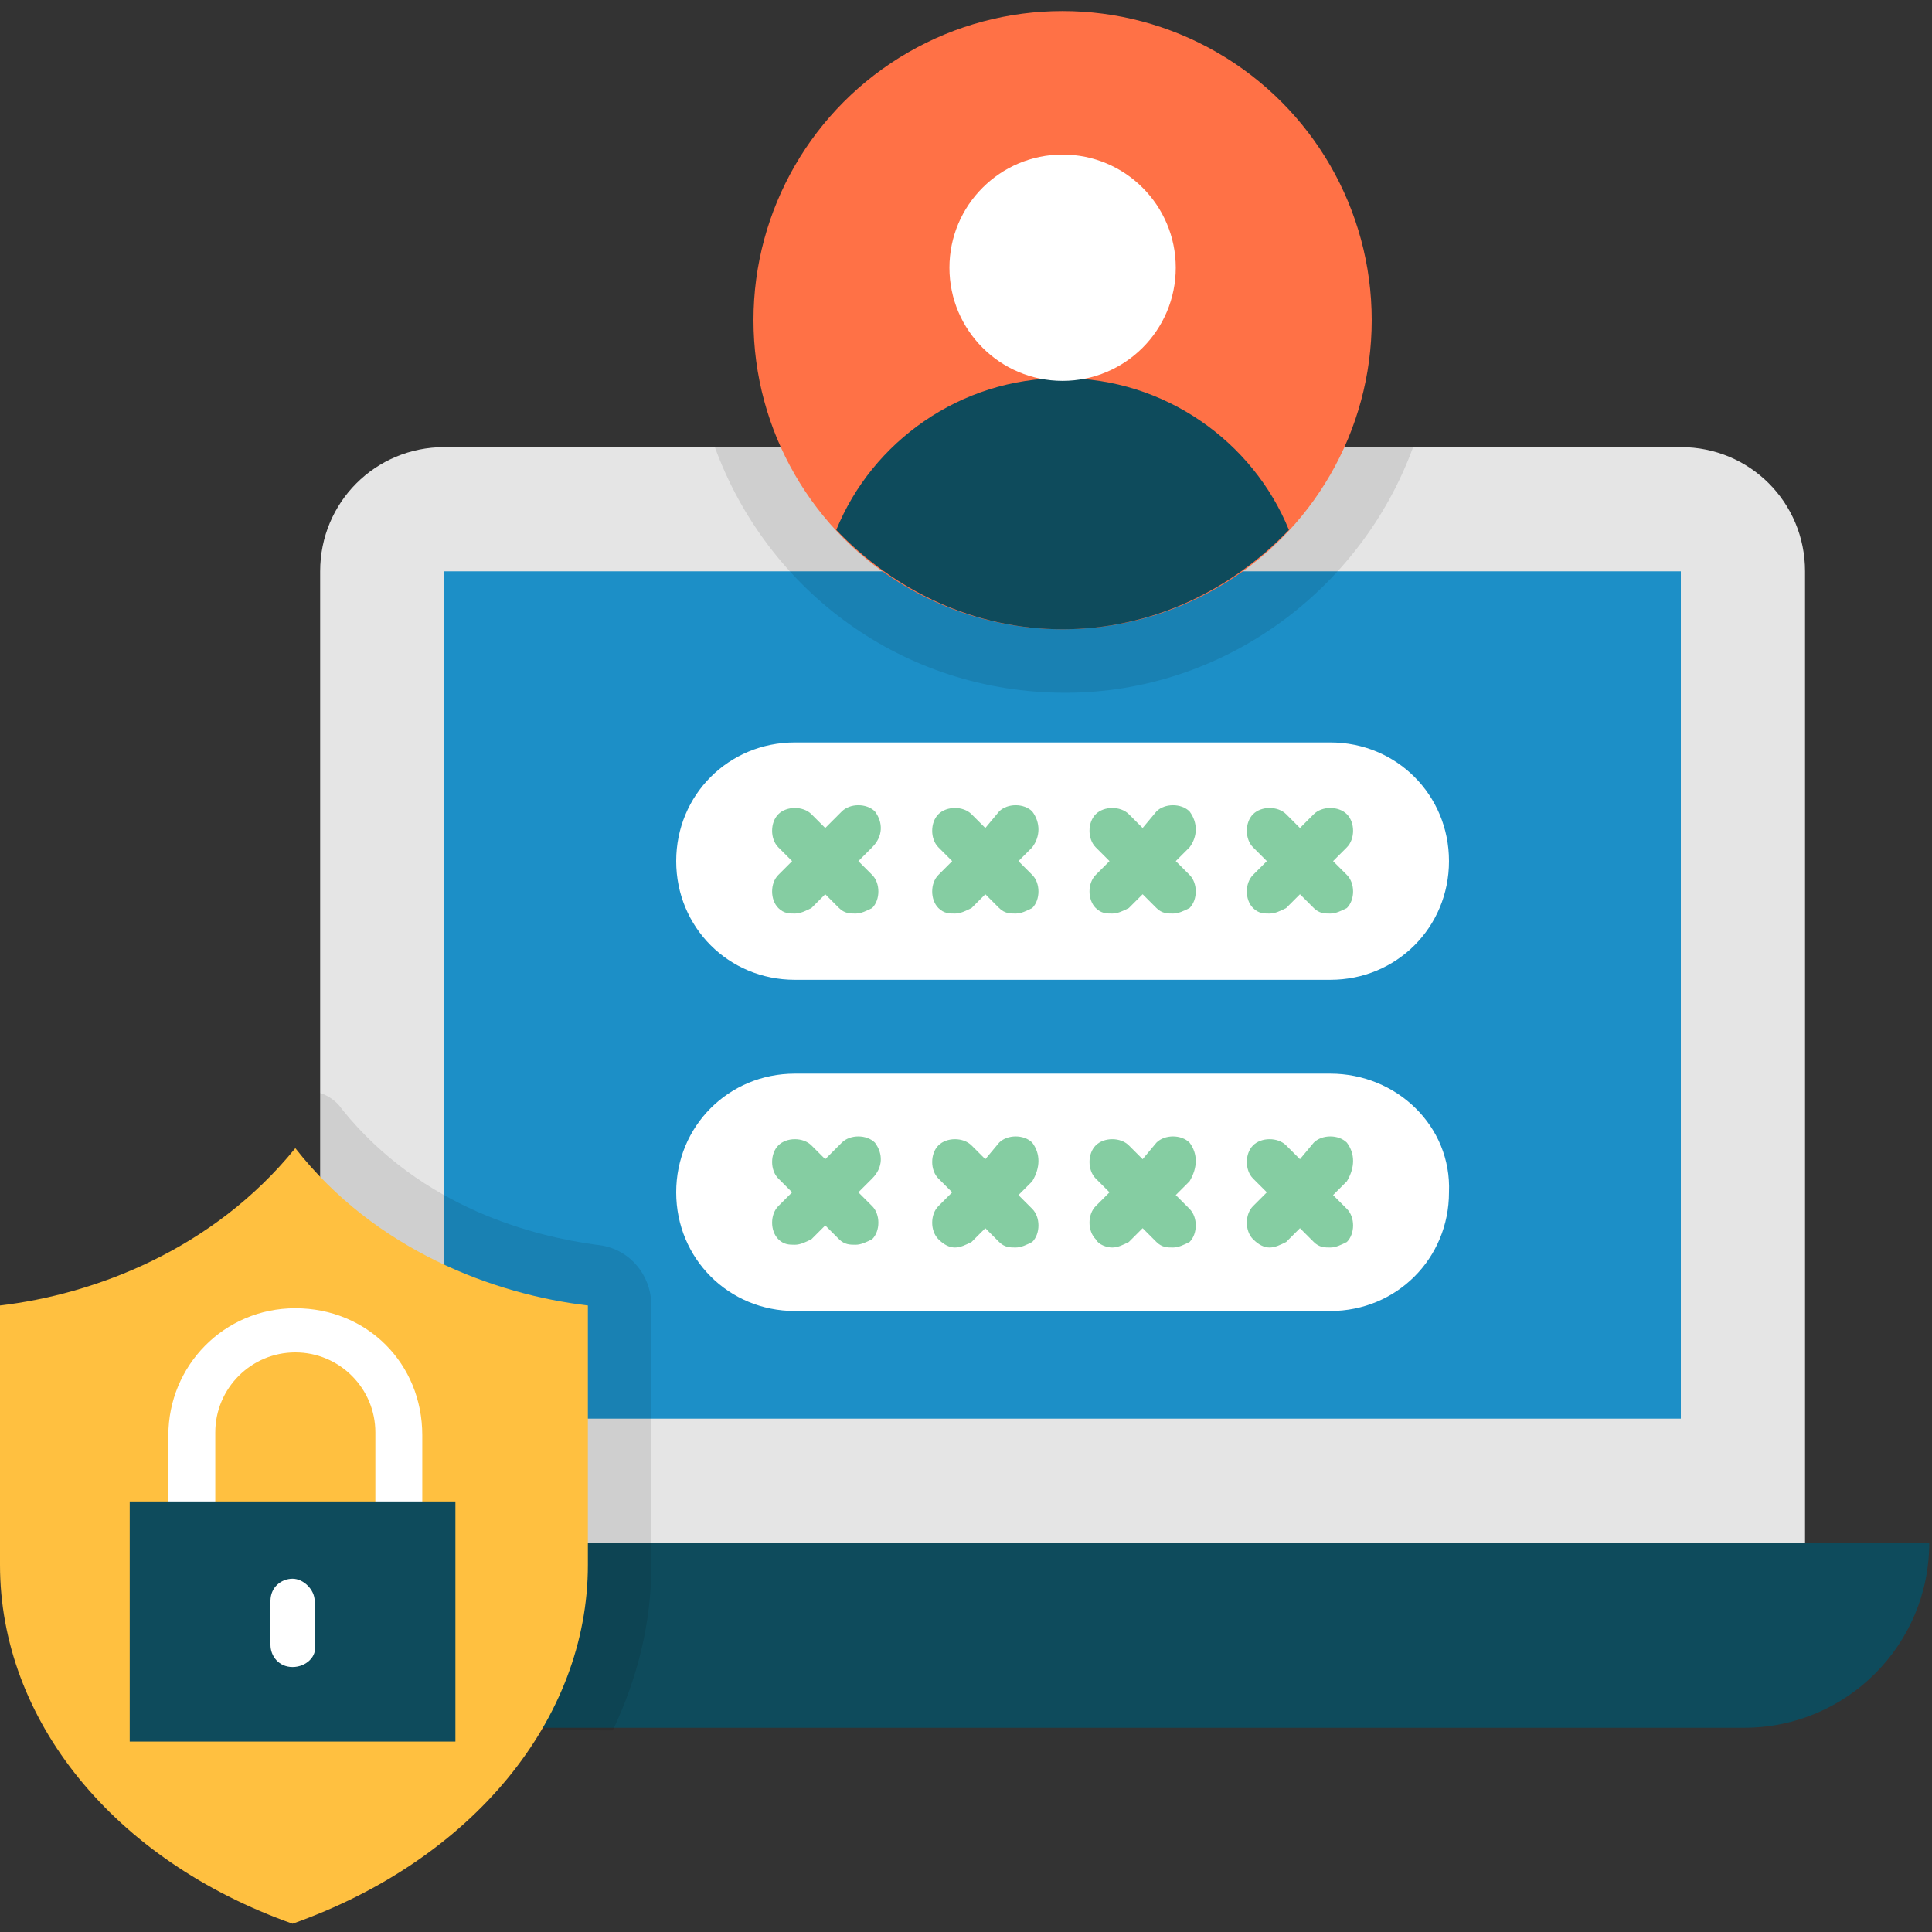 <?xml version="1.0" encoding="utf-8"?>
<!-- Generator: Adobe Illustrator 26.5.0, SVG Export Plug-In . SVG Version: 6.00 Build 0)  -->
<svg version="1.1" id="Layer_1" xmlns="http://www.w3.org/2000/svg" xmlns:xlink="http://www.w3.org/1999/xlink" x="0px" y="0px"
	 width="70px" height="70px" viewBox="0 0 70 70" style="enable-background:new 0 0 70 70;" xml:space="preserve">
<rect x="0" y="0" width="70" height="70" fill="#333333" stroke="none"/>
<style type="text/css">
	.st0{fill:#0E4B5C;}
	.st1{fill:#E5E5E5;}
	.st2{fill:#1C8FC7;}
	.st3{fill:#FFFFFF;}
	.st4{opacity:0.1;enable-background:new    ;}
	.st5{fill:#FFC040;}
	.st6{fill:#FF7146;}
	.st7{fill:#85CDA2;}
</style>
<g>
	<g>
		<path class="st0" d="M7.1,55.9c0,3.7,3,6.7,6.7,6.7h49.4c3.7,0,6.7-3,6.7-6.7H7.1z"/>
		<path class="st1" d="M60.9,16.2H16.1c-2.5,0-4.5,2-4.5,4.5v35.2h53.8V20.7C65.4,18.2,63.4,16.2,60.9,16.2z"/>
		<path class="st2" d="M16.1,20.7h44.8v30.7H16.1V20.7z"/>
		<path class="st3" d="M48.2,26.9H28.8c-2.4,0-4.3,1.9-4.3,4.3s1.9,4.3,4.3,4.3h19.4c2.4,0,4.3-1.9,4.3-4.3S50.6,26.9,48.2,26.9
			L48.2,26.9z"/>
		<path class="st3" d="M48.2,38.9H28.8c-2.4,0-4.3,1.9-4.3,4.3c0,2.4,1.9,4.3,4.3,4.3h19.4c2.4,0,4.3-1.9,4.3-4.3
			C52.6,40.8,50.6,38.9,48.2,38.9z"/>
		<path class="st4" d="M22.2,62.7c0.9-1.9,1.4-3.9,1.4-6v-9.4c0-1.1-0.8-2.1-2-2.2c-2.2-0.3-6.3-1.3-9.2-4.9
			c-0.2-0.3-0.5-0.5-0.8-0.6v16.3H7c0,3.7,3,6.7,6.8,6.7L22.2,62.7L22.2,62.7z"/>
		<path class="st5" d="M21.3,47.3v9.4c0,5.6-4.2,10.7-10.7,13C4.1,67.4,0,62.3,0,56.7v-9.4c3.4-0.4,7.7-2,10.7-5.7
			C13.6,45.3,17.9,46.9,21.3,47.3L21.3,47.3z"/>
		<g>
			<path class="st3" d="M14.4,57.5H6.9c-0.5,0-0.8-0.4-0.8-0.8v-4.7c0-2.5,2-4.6,4.6-4.6s4.6,2,4.6,4.6v4.7
				C15.2,57.1,14.8,57.5,14.4,57.5z M7.8,55.8h5.8v-3.9c0-1.6-1.3-2.9-2.9-2.9s-2.9,1.3-2.9,2.9L7.8,55.8z"/>
		</g>
		<path class="st0" d="M4.7,54.4h11.8v8.7H4.7L4.7,54.4z"/>
		<path class="st4" d="M51.2,16.2H25.9c1.9,5.2,6.8,8.9,12.7,8.9C44.3,25.1,49.3,21.4,51.2,16.2z"/>
		<circle class="st6" cx="38.5" cy="11.6" r="11.2"/>
		<path class="st0" d="M38.5,22.8c3.2,0,6.1-1.4,8.2-3.6c-1.3-3.2-4.5-5.5-8.2-5.5c-3.7,0-6.9,2.3-8.2,5.5
			C32.4,21.4,35.3,22.8,38.5,22.8z"/>
		<circle class="st3" cx="38.5" cy="9.7" r="4.1"/>
		<g>
			<g>
				<path class="st3" d="M10.6,60.4c-0.5,0-0.8-0.4-0.8-0.8V58c0-0.5,0.4-0.8,0.8-0.8s0.8,0.4,0.8,0.8v1.6
					C11.5,60,11.1,60.4,10.6,60.4z"/>
			</g>
		</g>
		<g>
			<path class="st7" d="M48.3,31.2l0.5-0.5c0.3-0.3,0.3-0.9,0-1.2c-0.3-0.3-0.9-0.3-1.2,0L47.1,30l-0.5-0.5c-0.3-0.3-0.9-0.3-1.2,0
				c-0.3,0.3-0.3,0.9,0,1.2l0.5,0.5l-0.5,0.5c-0.3,0.3-0.3,0.9,0,1.2c0.2,0.2,0.4,0.2,0.6,0.2s0.4-0.1,0.6-0.2l0.5-0.5l0.5,0.5
				c0.2,0.2,0.4,0.2,0.6,0.2c0.2,0,0.4-0.1,0.6-0.2c0.3-0.3,0.3-0.9,0-1.2L48.3,31.2z"/>
			<path class="st7" d="M43.1,29.4c-0.3-0.3-0.9-0.3-1.2,0L41.4,30l-0.5-0.5c-0.3-0.3-0.9-0.3-1.2,0c-0.3,0.3-0.3,0.9,0,1.2l0.5,0.5
				l-0.5,0.5c-0.3,0.3-0.3,0.9,0,1.2c0.2,0.2,0.4,0.2,0.6,0.2c0.2,0,0.4-0.1,0.6-0.2l0.5-0.5l0.5,0.5c0.2,0.2,0.4,0.2,0.6,0.2
				s0.4-0.1,0.6-0.2c0.3-0.3,0.3-0.9,0-1.2l-0.5-0.5l0.5-0.5C43.4,30.3,43.4,29.8,43.1,29.4L43.1,29.4z"/>
			<path class="st7" d="M37.4,29.4c-0.3-0.3-0.9-0.3-1.2,0L35.7,30l-0.5-0.5c-0.3-0.3-0.9-0.3-1.2,0c-0.3,0.3-0.3,0.9,0,1.2l0.5,0.5
				l-0.5,0.5c-0.3,0.3-0.3,0.9,0,1.2c0.2,0.2,0.4,0.2,0.6,0.2s0.4-0.1,0.6-0.2l0.5-0.5l0.5,0.5c0.2,0.2,0.4,0.2,0.6,0.2
				s0.4-0.1,0.6-0.2c0.3-0.3,0.3-0.9,0-1.2l-0.5-0.5l0.5-0.5C37.7,30.3,37.7,29.8,37.4,29.4L37.4,29.4z"/>
			<path class="st7" d="M31.7,29.4c-0.3-0.3-0.9-0.3-1.2,0L29.9,30l-0.5-0.5c-0.3-0.3-0.9-0.3-1.2,0c-0.3,0.3-0.3,0.9,0,1.2l0.5,0.5
				l-0.5,0.5c-0.3,0.3-0.3,0.9,0,1.2c0.2,0.2,0.4,0.2,0.6,0.2s0.4-0.1,0.6-0.2l0.5-0.5l0.5,0.5c0.2,0.2,0.4,0.2,0.6,0.2
				s0.4-0.1,0.6-0.2c0.3-0.3,0.3-0.9,0-1.2l-0.5-0.5l0.5-0.5C32,30.3,32,29.8,31.7,29.4L31.7,29.4z"/>
			<path class="st7" d="M48.8,41.4c-0.3-0.3-0.9-0.3-1.2,0L47.1,42l-0.5-0.5c-0.3-0.3-0.9-0.3-1.2,0c-0.3,0.3-0.3,0.9,0,1.2l0.5,0.5
				l-0.5,0.5c-0.3,0.3-0.3,0.9,0,1.2c0.2,0.2,0.4,0.3,0.6,0.3s0.4-0.1,0.6-0.2l0.5-0.5l0.5,0.5c0.2,0.2,0.4,0.2,0.6,0.2
				s0.4-0.1,0.6-0.2c0.3-0.3,0.3-0.9,0-1.2l-0.5-0.5l0.5-0.5C49.1,42.3,49.1,41.8,48.8,41.4L48.8,41.4z"/>
			<path class="st7" d="M43.1,41.4c-0.3-0.3-0.9-0.3-1.2,0L41.4,42l-0.5-0.5c-0.3-0.3-0.9-0.3-1.2,0c-0.3,0.3-0.3,0.9,0,1.2l0.5,0.5
				l-0.5,0.5c-0.3,0.3-0.3,0.9,0,1.2c0.1,0.2,0.4,0.3,0.6,0.3c0.2,0,0.4-0.1,0.6-0.2l0.5-0.5l0.5,0.5c0.2,0.2,0.4,0.2,0.6,0.2
				s0.4-0.1,0.6-0.2c0.3-0.3,0.3-0.9,0-1.2l-0.5-0.5l0.5-0.5C43.4,42.3,43.4,41.8,43.1,41.4L43.1,41.4z"/>
			<path class="st7" d="M37.4,41.4c-0.3-0.3-0.9-0.3-1.2,0L35.7,42l-0.5-0.5c-0.3-0.3-0.9-0.3-1.2,0c-0.3,0.3-0.3,0.9,0,1.2l0.5,0.5
				l-0.5,0.5c-0.3,0.3-0.3,0.9,0,1.2c0.2,0.2,0.4,0.3,0.6,0.3s0.4-0.1,0.6-0.2l0.5-0.5l0.5,0.5c0.2,0.2,0.4,0.2,0.6,0.2
				s0.4-0.1,0.6-0.2c0.3-0.3,0.3-0.9,0-1.2l-0.5-0.5l0.5-0.5C37.7,42.3,37.7,41.8,37.4,41.4L37.4,41.4z"/>
			<path class="st7" d="M31.7,41.4c-0.3-0.3-0.9-0.3-1.2,0L29.9,42l-0.5-0.5c-0.3-0.3-0.9-0.3-1.2,0c-0.3,0.3-0.3,0.9,0,1.2l0.5,0.5
				l-0.5,0.5c-0.3,0.3-0.3,0.9,0,1.2c0.2,0.2,0.4,0.2,0.6,0.2s0.4-0.1,0.6-0.2l0.5-0.5l0.5,0.5c0.2,0.2,0.4,0.2,0.6,0.2
				s0.4-0.1,0.6-0.2c0.3-0.3,0.3-0.9,0-1.2l-0.5-0.5l0.5-0.5C32,42.3,32,41.8,31.7,41.4L31.7,41.4z"/>
		</g>
	</g>
</g>
</svg>
